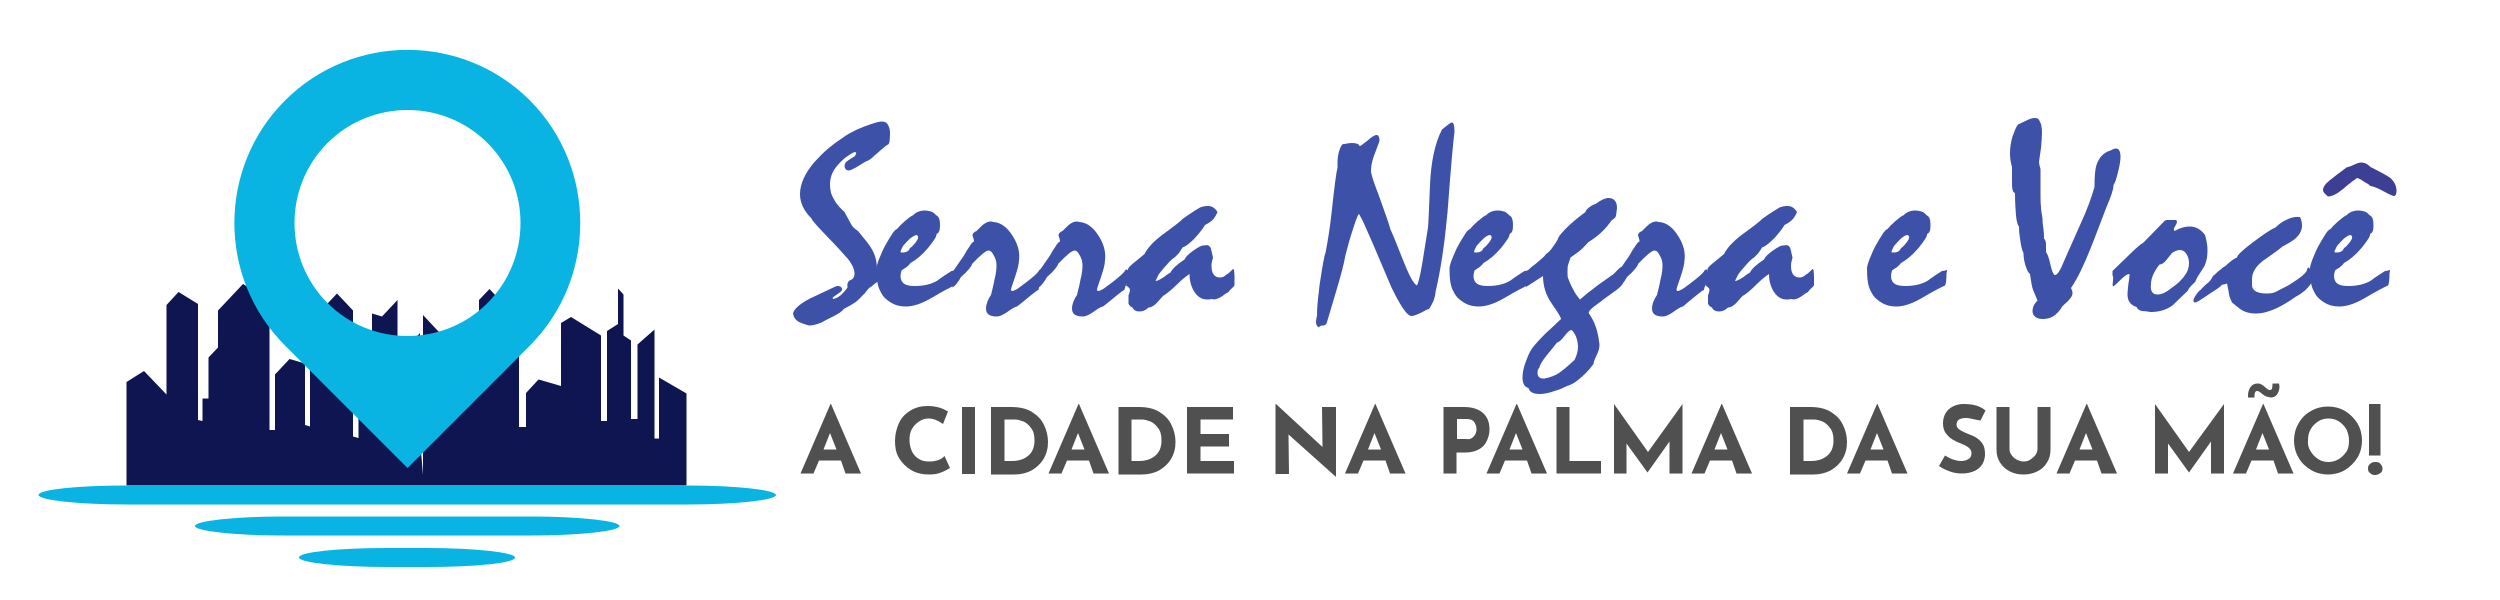 <?xml version="1.0" encoding="utf-8"?>
<!-- Generator: Adobe Illustrator 27.8.1, SVG Export Plug-In . SVG Version: 6.00 Build 0)  -->
<svg version="1.1" id="Layer_1" xmlns="http://www.w3.org/2000/svg" xmlns:xlink="http://www.w3.org/1999/xlink" x="0px" y="0px"
	 viewBox="0 0 500 120" style="enable-background:new 0 0 500 120;" xml:space="preserve">
<style type="text/css">
	.st0{fill-rule:evenodd;clip-rule:evenodd;fill:#0E1550;}
	.st1{fill-rule:evenodd;clip-rule:evenodd;fill:#09B4E3;}
	.st2{clip-path:url(#SVGID_00000157295792744640299510000008295803171276317360_);}
	.st3{clip-path:url(#SVGID_00000031893599963644513450000016236828868576524454_);}
	.st4{enable-background:new    ;}
	.st5{fill:#3D51A8;}
	.st6{fill:#3D3F94;}
	.st7{fill:#505050;}
</style>
<path class="st0" d="M53.9,60.1V86H55V74.9l2.9-3.1l3.1,0.9V85l1,0.3V70.1l1.9-1.2v-6.5l3.5-3.7l3.2,3.4v25.2l1.1,0.3V74.8l1,0.6
	v-8.1l1.7,0.5v-5.1l2,0.6l3.1-3.3v22.7h0.7V70.7l3.8-4.1v21.3l0.6,7.1v-32l7.3,7.8v8.2h1.2V66.8l2.7-1.7V60l2.1-2.2l5.9,6.3v21.3
	h1.4v-6.8l2.5-2.7l4.5,1.3V64.6l2-1.2l6,3.7v17.1h1.2v-18l2.2-1.4v-7.1l1.1,1.2v8.2l1.5,1v15.7h1.3V68.9l3.4-3v21.8h0.9V75.5
	l5.5,3.2v18.4H25.3V76.4l3.5-2.2l4.5,4.7V61l2.4-2.6l3.9,2.4V84l0.9,0.2v-4.5h1.2v-8.2l1.9-2v-7.4l5-5.3L53.9,60.1z"/>
<path class="st1" d="M97.5,60.6c-8.8,8.8-23.2,8.8-32,0c-8.8-8.8-8.8-23.2,0-32c8.8-8.8,23.2-8.8,32,0
	C106.3,37.4,106.3,51.8,97.5,60.6 M106,69.1L81.5,93.6L57,69.1c-13.5-13.5-13.5-35.5,0-49c13.5-13.5,35.5-13.5,49,0
	C119.4,33.6,119.4,55.6,106,69.1z"/>
<g>
	<defs>
		<rect id="SVGID_1_" x="7.7" y="96" width="147.8" height="5.3"/>
	</defs>
	<clipPath id="SVGID_00000098939981811855550500000007858579124843133074_">
		<use xlink:href="#SVGID_1_"  style="overflow:visible;"/>
	</clipPath>
	<g style="clip-path:url(#SVGID_00000098939981811855550500000007858579124843133074_);">
		<path class="st1" d="M25.3,97.1h112.3c9.7,0,17.6,0.9,17.6,1.9c0,1-7.9,1.9-17.6,1.9H25.3c-9.7,0-17.6-0.9-17.6-1.9
			C7.7,97.9,15.6,97.1,25.3,97.1"/>
	</g>
</g>
<path class="st1" d="M56.6,103.3h49.7c9.7,0,17.6,0.9,17.6,1.9c0,1-7.9,1.9-17.6,1.9H56.6c-9.7,0-17.6-0.9-17.6-1.9
	C38.9,104.2,46.9,103.3,56.6,103.3"/>
<g>
	<defs>
		<rect id="SVGID_00000163050802639946741440000018012099341575642297_" x="58.7" y="109.3" width="45.3" height="4.3"/>
	</defs>
	<clipPath id="SVGID_00000055702164161064723140000008279001876910994313_">
		<use xlink:href="#SVGID_00000163050802639946741440000018012099341575642297_"  style="overflow:visible;"/>
	</clipPath>
	<g style="clip-path:url(#SVGID_00000055702164161064723140000008279001876910994313_);">
		<path class="st1" d="M77.4,109.6h8c9.7,0,17.6,0.9,17.6,1.9c0,1.1-7.9,1.9-17.6,1.9h-8c-9.7,0-17.6-0.9-17.6-1.9
			C59.8,110.4,67.7,109.6,77.4,109.6"/>
	</g>
</g>
<g>
	<g transform="translate(139.89, 73.808)">
	</g>
</g>
<g>
	<g transform="translate(194.976, 73.808)">
	</g>
</g>
<g>
	<g transform="translate(219.505, 73.808)">
	</g>
</g>
<g>
	<g transform="translate(272.043, 73.808)">
	</g>
</g>
<g>
	<g transform="translate(295.56, 73.808)">
	</g>
</g>
<g>
	<g transform="translate(326.959, 73.808)">
	</g>
</g>
<g>
	<g class="st4">
		<path class="st5" d="M159.8,64.4c-0.7-0.4-1.1-1-1.2-1.7c0.2-0.9,1.3-1.9,3.4-3c1.7-0.8,3.4-1.6,5.1-2.4c0.4-0.2,0.8-0.1,1.1,0.1
			c0.3,0.3,0.3,0.6,0,0.9c-0.5,0.4-1,0.7-1.4,1c-0.3,0.2-0.3,0.3-0.2,0.5c0.6-0.1,1.1-0.4,1.6-0.8c0.4-0.4,0.9-0.9,1.3-1.5
			c-0.1-0.6,0-1.1,0.4-1.4c0.7-0.2,1-0.7,1-1.4c0-0.4-0.1-0.8-0.3-1.3c-0.2-0.4-0.5-1-1-1.6c-1-1.1-2.2-2.5-3.6-3.9
			c-2.4-2.5-3.7-3.9-3.7-4.2c-1.5-1.5-2.3-3.1-2.3-4.9c0-2,1-4.2,2.9-6.4c1.6-1.8,3.4-3.4,5.6-4.8c0.7-0.6,1.7-1.1,2.9-1.7
			c0.7-0.3,1.9-0.8,3.5-1.3c0.6-0.2,1.1-0.3,1.4-0.3c0.6,0,1.1,0.2,1.3,0.7c0.3,0.5,0.4,1,0.4,1.6c0,1.4-0.1,2.2-0.4,2.3
			c-0.3,0.1-1.2,0.9-2.8,2.3c-0.6,0.6-1.1,0.9-1.4,1c-0.3,0.1-0.8,0.4-1.4,0.8c-1.1,0.7-1.9,1.1-2.3,1.1s-0.7-0.3-0.8-0.8
			c0-0.5,0.2-0.9,0.7-1.2c0.5-0.3,0.9-0.6,1.4-0.9c0.2-0.4,0.3-0.6,0.2-0.7c-0.1-0.1-0.3-0.1-0.5,0c-1.4,0.7-2.5,1.7-3.4,2.8
			c-0.9,1.1-1.3,2.3-1.3,3.6c0,0.6,0.1,1.1,0.2,1.7c0.2,0.6,0.5,1.1,0.9,1.8c0.4,0.6,1,1.3,1.8,2c0.4,0.7,0.8,1.5,1.3,2.4
			c0.3,0.6,0.8,1,1.4,1.4c1.4,1.7,2.4,2.9,2.8,3.7c0.7,1.2,1,2.6,1,4.1c0.4,0,0.7,0.2,1,0.6c0.2,0.4,0.2,0.8,0,1.2
			c0,0-0.3,0.2-0.8,0.5s-0.9,0.6-1.3,1c-0.3,0.1-0.6,0.4-1,0.9c-0.3,0.4-0.5,0.7-0.6,0.7c-0.6,0.6-1.1,1.2-1.7,1.6
			c-0.6,0.4-1.3,0.8-2.1,1.2c-0.4,0.4-0.8,0.8-1.4,1.1c-0.3,0.2-0.7,0.4-1.3,0.7c-0.6,0.3-1.2,0.6-1.9,1c-1,0.4-1.8,0.6-2.5,0.6
			C160.7,64.8,160,64.5,159.8,64.4z"/>
		<path class="st5" d="M176.1,58.3c-0.6-1-0.8-2.5-0.8-4.6c0-0.4,0.2-1.1,0.6-2.1c0.4-1,0.8-1.9,1.2-2.6c0.4-0.7,0.8-1.4,1.2-2
			c0.4-0.7,0.8-1.1,1.1-1.2c0.4-0.5,0.9-1,1.6-1.6c0.6-0.5,1.2-1,1.7-1.2c0.1-0.2,0.4-0.4,0.8-0.6c0.5-0.2,0.9-0.3,1.4-0.3
			c0.5,0,1,0.1,1.3,0.2c0.4,0.1,0.7,0.4,1.1,0.8c0.5,0.2,0.7,0.9,0.7,2c0,1-0.2,1.5-0.7,1.7c0.1,0.4-0.5,1.3-1.7,2.8
			c-1.2,1.4-2.4,2.4-3.5,3c-0.2,0.3-0.5,0.6-0.9,0.9c-0.2,0.1-0.5,0.3-0.9,0.6c-0.1,0.4-0.2,0.8-0.2,1.1c0,0.7,0.3,1.3,0.8,1.6
			c0.5,0.3,1.2,0.4,2.1,0.4c1.8,0,3.4-0.4,4.5-1.1c0.4-0.3,0.8-0.6,1.4-1c0,0,0.5-0.3,1.4-0.9c0.3,0,0.7-0.1,1-0.2
			c0,0.2,0,0.4-0.1,0.6c0,1.3-0.1,2.2-0.3,2.5c-0.5,0.2-2.1,1-4.8,2.6c-1.9,1.1-3.6,1.6-4.9,1.6c-0.7,0-1.4-0.1-2-0.3
			c-0.6-0.2-1.3-0.6-2-1.2C176.7,59.4,176.4,58.9,176.1,58.3z M182,47.7c-0.5,0.5-1,1-1.4,1.5c-0.3,0.6-0.5,1-0.5,1.1
			c0,0.2,0.1,0.2,0.4,0.2c0.8,0,1.3-0.3,1.5-0.9c0.3-0.1,0.7-0.6,1.2-1.2c0.5-0.7,0.6-1.2,0.1-1.4C183,47,182.6,47.3,182,47.7z"/>
		<path class="st5" d="M190.5,56.1c0-0.3-0.1-0.6-0.1-1c0,0,0-0.1,0-0.3c0-0.2,0-0.3,0.1-0.4c0.5-0.7,1-1.4,1.6-2.3
			c0.6-0.8,1-1.5,1.2-1.9c0,0,0.2-0.3,0.6-0.9c0.3-0.5,0.6-0.9,0.9-1c0-0.3-0.1-0.7-0.3-1.2c0-0.4,0.3-0.7,0.8-0.9
			c0.7-0.7,1.2-1.2,1.5-1.4c0.7-0.5,1.3-0.6,1.9-0.4c1.5,0.1,2.8,1.1,3.9,2.9c1,1.6,1.4,3.2,1.2,4.7c0,0.8-0.3,1.9-0.8,3.4
			c-0.5,1.5-0.8,2.3-0.8,2.5c0,0.2,0.1,0.3,0.2,0.3c0.1,0,0.3,0,0.6-0.2c0.2,0,0.9-0.5,2.2-1.5c1.3-1,2.1-1.7,2.5-2.2
			c0.1-0.3,0.3-0.4,0.4-0.4c0.3,0,0.4,0.3,0.3,0.9c0.1,0.1,0.1,0.4,0.1,0.7c0,0.3-0.1,0.8-0.4,1.3c-0.3,0.6-0.4,1-0.4,1.2
			c-0.2,0-0.7,0.4-1.7,1.2c-1.3,1.1-2.2,1.8-2.6,2.1c-0.3,0-1,0.4-2.1,1.2c-0.9,0.6-1.5,0.8-1.9,0.8c-1.5,0-2.2-0.5-2.2-1.6
			c0-0.4,0.1-0.9,0.3-1.4c0.2-0.5,0.4-0.9,0.7-1.3c0.2-0.9,0.5-1.9,0.7-3.1c0.3-1.1,0.4-2.1,0.4-2.8c0-0.8-0.2-1.5-0.6-2.1
			c-0.3-0.6-0.6-0.9-1-0.9c-0.5,0-1.6,0.9-3.3,2.7c0,0.2-0.2,0.5-0.6,1c-0.4,0.5-0.9,1-1.6,1.6c-0.6,1.1-1.2,1.8-1.7,2.1
			c0-0.1,0-0.3,0-0.4C190.6,56.7,190.5,56.4,190.5,56.1z"/>
		<path class="st5" d="M207.7,56.1c0-0.3-0.1-0.6-0.1-1c0,0,0-0.1,0-0.3c0-0.2,0-0.3,0.1-0.4c0.5-0.7,1-1.4,1.6-2.3
			c0.6-0.8,1-1.5,1.2-1.9c0,0,0.2-0.3,0.6-0.9c0.3-0.5,0.6-0.9,0.9-1c0-0.3-0.1-0.7-0.3-1.2c0-0.4,0.3-0.7,0.8-0.9
			c0.7-0.7,1.2-1.2,1.5-1.4c0.7-0.5,1.3-0.6,1.9-0.4c1.5,0.1,2.8,1.1,3.9,2.9c1,1.6,1.4,3.2,1.2,4.7c0,0.8-0.3,1.9-0.8,3.4
			c-0.5,1.5-0.8,2.3-0.8,2.5c0,0.2,0.1,0.3,0.2,0.3c0.1,0,0.3,0,0.6-0.2c0.2,0,0.9-0.5,2.2-1.5c1.3-1,2.1-1.7,2.5-2.2
			c0.1-0.3,0.3-0.4,0.4-0.4c0.3,0,0.4,0.3,0.3,0.9c0.1,0.1,0.1,0.4,0.1,0.7c0,0.3-0.1,0.8-0.4,1.3c-0.3,0.6-0.4,1-0.4,1.2
			c-0.2,0-0.7,0.4-1.7,1.2c-1.3,1.1-2.2,1.8-2.6,2.1c-0.3,0-1,0.4-2.1,1.2c-0.9,0.6-1.5,0.8-1.9,0.8c-1.5,0-2.2-0.5-2.2-1.6
			c0-0.4,0.1-0.9,0.3-1.4c0.2-0.5,0.4-0.9,0.7-1.3c0.2-0.9,0.5-1.9,0.7-3.1c0.3-1.1,0.4-2.1,0.4-2.8c0-0.8-0.2-1.5-0.6-2.1
			c-0.3-0.6-0.6-0.9-1-0.9c-0.5,0-1.6,0.9-3.3,2.7c0,0.2-0.2,0.5-0.6,1c-0.4,0.5-0.9,1-1.6,1.6c-0.6,1.1-1.2,1.8-1.7,2.1
			c0-0.1,0-0.3,0-0.4C207.8,56.7,207.8,56.4,207.7,56.1z"/>
		<path class="st5" d="M225.6,53.9c0-0.3,0.4-0.7,1-1.2c0.4-0.3,1.1-0.9,2.3-1.9c0.6-1.2,1.8-2.5,3.5-3.8c2.5-1.8,3.9-2.9,4.1-3.2
			c1.8-1.3,3-2,3.5-2.3c0.5-0.2,1-0.3,1.6-0.3c0.8,0,1.4,0.4,1.9,1.2c-0.2,0.5-0.5,1-0.8,1.4c-0.4,0.4-0.9,0.8-1.7,1.2
			c-0.4,0.7-1.1,1.6-2.1,2.7c-1,1-1.8,1.6-2.4,1.8c-0.2,0.4-0.5,0.8-0.8,1.2c-0.4,0.4-0.7,0.8-1.1,1c-0.4,0.3-0.8,0.7-1.3,1.3
			c-0.8,0.9-1.3,1.5-1.5,1.8c-0.2,0.3-0.4,0.8-0.7,1.4c0.4,0,0.9-0.3,1.7-0.8c0.7-0.6,1.2-0.8,1.3-0.9c0.4-0.8,1.3-1.6,2.8-2.6
			c0.2-0.5,0.8-1.1,1.8-1.8c1-0.7,1.7-1.1,2.2-1c0.6-0.2,1.1,0,1.3,0.7c0.1,0.4,0.2,0.9,0.4,1.7c-0.2,0.7-0.3,1.2-0.3,1.7
			c0,1.5,0.6,2.3,1.7,2.3c0.5,0,0.9-0.2,1.3-0.6c0.3-0.1,0.7-0.5,1.3-1.1c0.1,0,0.1,0,0.2,0.2c0,0.2,0.1,0.6,0.1,1.4
			c0,0.5,0,0.7,0,0.8c0,0.1,0,0.4,0,0.8c0,0.1-0.2,0.4-0.6,0.7c-0.3,0.3-0.5,0.5-0.6,0.7c-0.2,0.1-0.6,0.3-1.2,0.8
			c-0.9,0.6-1.6,0.8-2.1,0.6c-0.5,0.1-0.8,0.1-1,0.1c-1.2,0-2.1-0.7-2.8-2c-0.5-1-0.7-2-0.7-3.1c-0.6,0.4-1.4,1-2.2,1.8
			c-1.5,1.5-2.6,2.3-3.1,2.6c-1,1.1-1.5,1.7-1.7,1.8c-0.4,0.3-0.8,0.5-1.2,0.5c-0.5,0.5-1.1,0.8-1.8,0.8c-0.7,0-1.2-0.3-1.4-0.8
			c-0.5-0.2-0.7-0.5-0.8-0.8c0-0.5,0-1,0-1.6c0.2-0.6,0.3-0.9,0.3-1.1c0-0.3-0.3-0.6-0.8-0.9L225.6,53.9z"/>
		<path class="st5" d="M263.9,57.1c0.6-4,1-6.2,1.2-6.5c0.5-2.6,0.9-5.2,1.2-7.9c0.6-5.6,1-8.6,1.2-9.1c0-0.1,0-0.4,0-0.8
			c0-1,0.1-2,0.4-2.8c0.3-0.9,0.6-1.3,1-1.2c0.5-0.1,1-0.2,1.4-0.2c1,0,1.5,0.2,1.6,0.6c0.1,0.1,0.6-0.3,1.5-1
			c0.9-0.8,1.5-1.2,1.9-1.2c0.4,0,0.6,0.4,0.6,1.2c-0.9,2.4-1.4,3.7-1.4,3.9c-0.2,0.7-0.3,1.4-0.3,2.3c0.2,1,0.7,2.5,1.5,4.5
			c1.3,3.6,2.1,5.9,2.4,7c0.7,1.5,1.4,3.4,2.3,5.6c1.3,3.4,2.3,5.3,3,5.6c0.2-0.4,0.6-1.7,1-4.1c0.1-0.6,0.5-3.1,1.2-7.5
			c0.1-1,0.2-3.8,0.4-8.5s1-8.4,2.4-11.1c0.4-0.3,0.7-0.6,1-0.8c0.5-0.4,0.8-0.6,1-0.6c0.3,0,0.5,0.6,0.5,1.9
			c-0.2,1.3-0.7,6.6-1.4,16.1c-0.6,6.4-1.4,11.7-2.4,15.9c0,0.6-0.2,1.1-0.4,1.8c-0.3,0.6-0.6,1.2-0.9,1.6c-0.2,0-0.8,0.3-1.7,0.8
			c-0.6,0.3-1.1,0.5-1.7,0.6c-0.9,0.1-2.2-1.8-4.1-5.7c-1.2-2.9-2.5-5.8-3.7-8.7c-0.4-0.9-0.9-2-1.5-3.4c-0.6-1.4-1.1-2.3-1.3-2.6
			c-0.2,0.1-0.6,1.1-1.2,3c-0.6,1.8-1.1,3.6-1.5,5.2c-0.3,1.7-0.9,4-1.8,7c-1.1,3.8-1.8,6-1.9,6.4c-0.1,0.5-0.4,0.7-0.8,0.7
			c-0.4,0-0.7,0.1-0.8,0.4c-0.4-0.2-0.6-0.6-0.6-1.1c0-0.4,0.1-0.8,0.2-1.3C263.4,60.5,263.8,58.5,263.9,57.1z"/>
		<path class="st5" d="M290.7,58.3c-0.6-1-0.8-2.5-0.8-4.6c0-0.4,0.2-1.1,0.6-2.1c0.4-1,0.8-1.9,1.2-2.6c0.4-0.7,0.8-1.4,1.2-2
			c0.4-0.7,0.8-1.1,1.1-1.2c0.4-0.5,0.9-1,1.6-1.6s1.2-1,1.7-1.2c0.1-0.2,0.4-0.4,0.8-0.6c0.5-0.2,0.9-0.3,1.4-0.3
			c0.5,0,1,0.1,1.3,0.2c0.4,0.1,0.7,0.4,1.1,0.8c0.5,0.2,0.7,0.9,0.7,2c0,1-0.2,1.5-0.7,1.7c0.1,0.4-0.5,1.3-1.7,2.8
			c-1.2,1.4-2.4,2.4-3.5,3c-0.2,0.3-0.5,0.6-0.9,0.9c-0.2,0.1-0.5,0.3-0.9,0.6c-0.1,0.4-0.2,0.8-0.2,1.1c0,0.7,0.3,1.3,0.8,1.6
			c0.5,0.3,1.2,0.4,2.1,0.4c1.8,0,3.4-0.4,4.5-1.1c0.4-0.3,0.8-0.6,1.4-1c0,0,0.5-0.3,1.4-0.9c0.3,0,0.7-0.1,1-0.2
			c0,0.2,0,0.4-0.1,0.6c0,1.3-0.1,2.2-0.3,2.5c-0.5,0.2-2.1,1-4.8,2.6c-1.9,1.1-3.6,1.6-4.9,1.6c-0.7,0-1.4-0.1-2-0.3
			c-0.6-0.2-1.3-0.6-2-1.2C291.3,59.4,291,58.9,290.7,58.3z M296.7,47.7c-0.5,0.5-1,1-1.4,1.5c-0.3,0.6-0.5,1-0.5,1.1
			c0,0.2,0.1,0.2,0.4,0.2c0.8,0,1.3-0.3,1.5-0.9c0.3-0.1,0.7-0.6,1.2-1.2c0.5-0.7,0.6-1.2,0.1-1.4C297.6,47,297.2,47.3,296.7,47.7z"
			/>
		<path class="st5" d="M315.6,76c-0.7,0.6-1.5,1-2.2,1.2c-0.6,0.3-1.4,0.7-2.5,1c-1.1,0.4-2.1,0.6-3,0.6c-1.2,0-2-0.4-2.2-1.2
			c-0.8-0.2-1.2-0.9-1.2-2.1c0-0.9,0.2-1.9,0.6-3s0.8-2.1,1.3-2.8c0.5-0.7,1.4-1.7,2.7-3c0.7-0.6,1.7-1.6,3.1-2.9
			c0-0.3-0.6-1.3-1.8-3s-1.8-3.6-1.8-5.6c-1.1,0.7-2.3,1.5-3.4,2.2c0,0,0-0.5,0.3-1.2l-0.3-1.7c0.2-0.3,0.8-0.9,2-1.8
			c1.1-0.9,1.8-1.5,2-1.9c0.4-0.2,0.9-0.7,1.5-1.6c0.2-0.3,0.5-0.7,0.8-1.2c0.1-0.6,0.9-1.6,2.4-3c1.3-1.2,2.4-2,3.2-2.6
			c0-0.2,0.2-0.5,0.7-0.9c0.5-0.4,0.9-0.6,1.3-0.7c1.1-0.8,1.9-1.2,2.6-1.2c1.1,0,1.7,0.7,1.7,2c-0.1,1-0.2,1.6-0.3,1.8
			c-0.1,0.2-0.4,0.4-0.8,0.7c-1.1,1.6-2.6,3.1-4.6,4.3c-0.9,1-1.6,1.7-2.2,2.1c-0.5,0.4-1,0.7-1.4,1c-0.1,0.3-0.2,0.7-0.4,1.2
			c-0.2,0.5-0.2,1-0.2,1.7c0,0.5,0,0.9,0.1,1.2c0.3,0.8,0.6,1.5,1,2.2c0.3,0.7,0.8,1.4,1.4,2.1c0.9-0.8,2-1.7,3.1-2.5
			c0.6-0.5,1.7-1.2,3.2-2.3c0.4-0.2,0.7-0.6,1.1-1c0.4-0.4,0.7-0.7,0.9-0.7c0.1,0,0.2,0.1,0.2,0.4c0,0.3,0,0.7,0,1.1v1.9
			c-0.3,0.5-0.9,1-1.9,1.7c-1.2,0.9-2,1.4-2.3,1.7c-0.7,0.5-1.2,0.9-1.5,1.1c-0.9,0.7-1.2,1.2-1,1.4c0.6,0.9,1.1,1.8,1.4,2.8
			c0.2,0.5,0.3,1.2,0.5,2c0.1,0.8,0.2,1.3,0.2,1.4c0,0.7-0.2,1.4-0.6,2.2s-0.6,1.4-0.6,1.7C317.7,74.2,316.6,75.2,315.6,76z
			 M315.6,69.4c0-0.8-0.2-1.5-0.4-2.1c-0.3-0.6-0.6-1.1-0.9-1.3c-0.3,0-0.8,0.4-1.4,1.2s-1.2,1.3-1.5,1.3c-0.4,0.5-1,1.3-2,2.5
			c-1,1.2-1.5,2.1-1.5,2.5c-0.3,0.3-0.4,0.6-0.4,1c0,0.9,0.5,1.3,1.4,1.2c1.1-0.2,2.3-0.6,3.3-1.4c0.7-0.5,1.6-1.3,2.7-2.3
			C315.3,71.2,315.6,70.3,315.6,69.4z"/>
		<path class="st5" d="M323.6,56.1c0-0.3-0.1-0.6-0.1-1c0,0,0-0.1,0-0.3c0-0.2,0-0.3,0.1-0.4c0.5-0.7,1-1.4,1.6-2.3
			c0.6-0.8,1-1.5,1.2-1.9c0,0,0.2-0.3,0.6-0.9c0.3-0.5,0.6-0.9,0.9-1c0-0.3-0.1-0.7-0.3-1.2c0-0.4,0.3-0.7,0.8-0.9
			c0.7-0.7,1.2-1.2,1.5-1.4c0.7-0.5,1.3-0.6,1.9-0.4c1.5,0.1,2.8,1.1,3.9,2.9c1,1.6,1.4,3.2,1.2,4.7c0,0.8-0.3,1.9-0.8,3.4
			c-0.5,1.5-0.8,2.3-0.8,2.5c0,0.2,0.1,0.3,0.2,0.3c0.1,0,0.3,0,0.6-0.2c0.2,0,0.9-0.5,2.2-1.5c1.3-1,2.1-1.7,2.5-2.2
			c0.1-0.3,0.3-0.4,0.4-0.4c0.3,0,0.4,0.3,0.3,0.9c0.1,0.1,0.1,0.4,0.1,0.7c0,0.3-0.1,0.8-0.4,1.3c-0.3,0.6-0.4,1-0.4,1.2
			c-0.2,0-0.7,0.4-1.7,1.2c-1.3,1.1-2.2,1.8-2.5,2.1c-0.3,0-1,0.4-2.1,1.2c-0.9,0.6-1.5,0.8-1.9,0.8c-1.5,0-2.2-0.5-2.2-1.6
			c0-0.4,0.1-0.9,0.3-1.4s0.4-0.9,0.7-1.3c0.2-0.9,0.5-1.9,0.7-3.1c0.3-1.1,0.4-2.1,0.4-2.8c0-0.8-0.2-1.5-0.6-2.1
			c-0.3-0.6-0.6-0.9-1-0.9c-0.5,0-1.6,0.9-3.3,2.7c0,0.2-0.2,0.5-0.6,1c-0.4,0.5-0.9,1-1.6,1.6c-0.6,1.1-1.2,1.8-1.7,2.1
			c0-0.1,0-0.3,0-0.4C323.7,56.7,323.6,56.4,323.6,56.1z"/>
		<path class="st5" d="M341.5,53.9c0-0.3,0.4-0.7,1-1.2c0.4-0.3,1.1-0.9,2.3-1.9c0.6-1.2,1.8-2.5,3.5-3.8c2.5-1.8,3.9-2.9,4.1-3.2
			c1.8-1.3,3-2,3.5-2.3c0.5-0.2,1-0.3,1.6-0.3c0.8,0,1.4,0.4,1.9,1.2c-0.2,0.5-0.5,1-0.8,1.4c-0.4,0.4-0.9,0.8-1.7,1.2
			c-0.4,0.7-1.1,1.6-2.1,2.7c-1,1-1.8,1.6-2.4,1.8c-0.2,0.4-0.5,0.8-0.8,1.2c-0.4,0.4-0.7,0.8-1.1,1c-0.4,0.3-0.8,0.7-1.3,1.3
			c-0.8,0.9-1.3,1.5-1.5,1.8c-0.2,0.3-0.4,0.8-0.7,1.4c0.4,0,0.9-0.3,1.7-0.8c0.7-0.6,1.2-0.8,1.3-0.9c0.4-0.8,1.3-1.6,2.8-2.6
			c0.2-0.5,0.8-1.1,1.8-1.8c1-0.7,1.7-1.1,2.2-1c0.6-0.2,1.1,0,1.3,0.7c0.1,0.4,0.2,0.9,0.4,1.7c-0.2,0.7-0.3,1.2-0.3,1.7
			c0,1.5,0.6,2.3,1.7,2.3c0.5,0,0.9-0.2,1.3-0.6c0.3-0.1,0.7-0.5,1.3-1.1c0.1,0,0.1,0,0.2,0.2c0,0.2,0.1,0.6,0.1,1.4
			c0,0.5,0,0.7,0,0.8c0,0.1,0,0.4,0,0.8c0,0.1-0.2,0.4-0.6,0.7c-0.3,0.3-0.5,0.5-0.6,0.7c-0.2,0.1-0.6,0.3-1.2,0.8
			c-0.9,0.6-1.6,0.8-2.1,0.6c-0.5,0.1-0.8,0.1-1,0.1c-1.2,0-2.1-0.7-2.8-2c-0.5-1-0.7-2-0.7-3.1c-0.6,0.4-1.4,1-2.2,1.8
			c-1.5,1.5-2.5,2.3-3.1,2.6c-1,1.1-1.5,1.7-1.7,1.8c-0.4,0.3-0.8,0.5-1.2,0.5c-0.5,0.5-1.1,0.8-1.8,0.8c-0.7,0-1.2-0.3-1.4-0.8
			c-0.5-0.2-0.7-0.5-0.8-0.8c0-0.5,0-1,0-1.6c0.2-0.6,0.3-0.9,0.3-1.1c0-0.3-0.3-0.6-0.8-0.9L341.5,53.9z"/>
		<path class="st5" d="M374.2,58.3c-0.6-1-0.8-2.5-0.8-4.6c0-0.4,0.2-1.1,0.6-2.1c0.4-1,0.8-1.9,1.2-2.6c0.4-0.7,0.8-1.4,1.2-2
			c0.4-0.7,0.8-1.1,1.1-1.2c0.4-0.5,0.9-1,1.6-1.6s1.2-1,1.7-1.2c0.1-0.2,0.4-0.4,0.8-0.6c0.5-0.2,0.9-0.3,1.4-0.3
			c0.5,0,1,0.1,1.3,0.2c0.4,0.1,0.7,0.4,1.1,0.8c0.5,0.2,0.7,0.9,0.7,2c0,1-0.2,1.5-0.7,1.7c0.1,0.4-0.5,1.3-1.7,2.8
			c-1.2,1.4-2.4,2.4-3.5,3c-0.2,0.3-0.5,0.6-0.9,0.9c-0.2,0.1-0.5,0.3-0.9,0.6c-0.1,0.4-0.2,0.8-0.2,1.1c0,0.7,0.3,1.3,0.8,1.6
			c0.5,0.3,1.2,0.4,2.1,0.4c1.8,0,3.4-0.4,4.5-1.1c0.4-0.3,0.8-0.6,1.4-1c0,0,0.5-0.3,1.4-0.9c0.3,0,0.7-0.1,1-0.2
			c0,0.2,0,0.4-0.1,0.6c0,1.3-0.1,2.2-0.3,2.5c-0.5,0.2-2.1,1-4.8,2.6c-1.9,1.1-3.6,1.6-4.9,1.6c-0.7,0-1.4-0.1-2-0.3
			c-0.6-0.2-1.3-0.6-2-1.2C374.8,59.4,374.5,58.9,374.2,58.3z M380.2,47.7c-0.5,0.5-1,1-1.4,1.5c-0.3,0.6-0.5,1-0.5,1.1
			c0,0.2,0.1,0.2,0.4,0.2c0.8,0,1.3-0.3,1.5-0.9c0.3-0.1,0.7-0.6,1.2-1.2c0.5-0.7,0.6-1.2,0.1-1.4C381.1,47,380.7,47.3,380.2,47.7z"
			/>
		<path class="st5" d="M409.9,63.6c-0.4,0.1-0.8,0.2-1.3,0.2c-0.6,0-1.1-0.1-1.5-0.4c-0.4-0.3-0.6-0.7-0.6-1.2c0-0.7,0.3-1.4,1-2.1
			c-0.7-1.6-1.1-2.6-1.1-2.9c-0.1-0.3-0.2-1.2-0.4-2.4c-0.3-0.2-0.6-0.7-0.9-1.7c-0.3-0.9-0.4-1.8-0.4-2.5c-0.2-0.3-0.4-1-0.6-2.2
			c-0.2-1.2-0.3-2.2-0.3-3.1c-0.3-0.3-0.5-1.1-0.6-2.2c-0.1-1.1-0.2-2.7-0.2-4.5c-0.2,0-0.4-0.3-0.5-0.7s-0.1-1.1-0.1-2.1
			c0-0.4,0-0.8,0-1.2s0-0.8,0-1.2c-0.3-1-0.4-1.9-0.4-2.8c0-1.1,0.2-2.3,0.5-3.3c0.4-1.1,0.7-1.9,1.1-2.4c0.6-0.3,1.3-0.6,1.9-0.9
			c0.6-0.3,1.1-0.4,1.5-0.4c0.5,0,0.8,0.2,0.9,0.6c0.3,0.4,0.5,1.2,0.5,2.4c0,0.8-0.1,1.8-0.2,3c-0.2,1.2-0.3,2.2-0.4,2.8
			c0,0.3,0.1,0.8,0.3,1.4c0,0.8,0,1.6,0,2.4v2.4c0,1.1,0,2,0.1,2.8c0,0.8,0.2,1.5,0.3,2.3c0,0.8,0.1,1.6,0.2,2.2
			c0.1,0.7,0.1,1.3,0.1,1.8c0.3,0.3,0.4,0.7,0.4,1.3c0,0.3,0,0.7,0,1.4c0.3,0.4,0.6,1.2,0.9,2.6c0.3,1.3,0.6,2,0.9,2
			c0.5,0,1.1-1,1.9-3c0.2-0.5,1.3-2.9,3.2-7.2c1.3-2.8,2.2-5.3,2.8-7.4c0-2,0.1-3.5,0.4-4.4c0.5-1.5,1.4-2.5,2.8-2.9
			c0.5-0.3,0.9-0.4,1.1-0.4c0.6,0,0.9,0.6,0.9,1.7c0,0.5-0.1,1.4-0.4,2.6c-0.4,1.8-0.8,2.8-1,3c0,0.9-0.5,2.3-1.4,4.4
			c-1.1,2.8-2.1,5.6-3.2,8.3c-1.3,3.3-2.6,6-3.9,7.9c0.2,0.4,0.3,0.7,0.3,1c0,0.6-0.4,1.1-1.1,1.8c-0.7,0.6-1.1,1-1.2,1.3
			C411.5,62.7,410.8,63.3,409.9,63.6z"/>
		<path class="st5" d="M425.9,60.4c-0.3-0.4-0.4-1-0.4-1.6c0-0.5,0.1-1.3,0.2-2.2c0.2-1,0.2-1.6,0.2-1.8c-0.4,0-0.9,0.3-1.4,0.8
			c-1.1,1.1-1.8,1.7-1.9,1.7c-0.1-0.2-0.1-0.6,0-1.2c0.1-0.6,0-0.9-0.1-1v-0.9c1.1-1.1,2.2-2.1,3.2-3.1c1.6-1.6,2.6-2.4,2.9-2.5
			c1.5-1.5,2.9-3,4.4-4.5c0,0,0.2,0,0.3-0.1c0.1,0,0.3,0,0.4,0c0.4,0,0.8,0,1.4,0c0.2,0,0.3,0.2,0.3,0.4c0,0.1-0.1,0.4-0.4,0.9
			c-0.3,0.4-0.3,0.7-0.1,0.9c1.1-0.6,2-0.9,3-0.9c1.3,0,2.3,0.6,3.1,1.7c0.3,1,0.5,2,0.5,3.1c0,1.2-0.2,2.2-0.6,3.1
			c-0.1,0.2-0.6,0.9-1.4,2.2c-0.2,0.4-0.4,0.7-0.4,0.9c-0.1,0.1-0.4,0.4-0.8,0.8c-0.4,0.4-0.6,0.7-0.8,1.1c-0.6,0.6-1.6,1.5-2.9,2.8
			c-1.3,1-2.8,1.4-4.5,1.4c-0.6-0.1-1.2-0.2-1.7-0.2c-0.6-0.1-0.9-0.4-1.1-0.8C426.7,61.2,426.2,60.9,425.9,60.4z M437.8,52.6
			c0-0.7-0.2-1.3-0.5-1.8c-0.3-0.5-0.8-0.8-1.3-0.8c-0.5,0-1,0.2-1.6,0.6c-0.4,0.5-0.8,1-1.2,1.5c-0.4,0.5-0.9,0.8-1.3,0.8
			c-1.1,1.4-1.7,2.7-1.7,3.9c-0.2,1.4,0.3,2.1,1.3,2.1c0.8,0,1.7-0.4,2.8-1.3c0.7-0.5,1.4-1,1.9-1.6c0.2-0.2,0.5-0.5,0.8-1
			C437.5,54.4,437.8,53.6,437.8,52.6z M438.7,60.1c0-0.3,0.2-0.7,0.5-1.1c0.3-0.5,0.6-0.8,1-1.1c0.2-0.3,0.6-0.6,1.1-1.1
			c0.6-0.4,1-1,1.3-1.6c0.3-0.2,0.6-0.5,0.9-0.8c0.3-0.3,0.6-0.5,0.7-0.5c0.2,0,0.5,0.5,0.8,1.6c0,0.7-0.4,1.4-1.2,2
			c-0.4,0.3-1,0.7-1.8,1.2c0,0-0.7,0.5-2.1,1.4c-0.5,0.3-0.8,0.4-0.9,0.4C438.8,60.5,438.7,60.4,438.7,60.1z"/>
		<path class="st5" d="M445.4,52.9c0.8-0.7,1.4-1.2,2-1.4c0-0.4,1-1.4,3-2.9c2-1.5,3.5-2.6,4.7-3.1c0.5-0.5,1.1-1,1.9-1.4
			c1.1-0.6,2.1-0.8,3-0.7c0.3,0.6,0.4,1.2,0.4,1.7c0,0.9-0.4,1.7-1.1,2.4c-0.6,0.6-1.5,1.1-2.8,1.8c-0.1,0.1-1.2,1-3.4,2.5
			c-1.8,1.2-2.7,2.6-2.7,4c0,0.6,0,1,0,1.2c0,0.6,0.3,1,0.8,1.3c0.6,0.3,1.3,0.4,2.1,0.4c0.8,0,1.4-0.1,1.8-0.3
			c0.9-0.5,1.8-0.9,2.7-1.4c2.4-1.5,3.6-2.5,3.6-3.1c0.1-0.3,0.2-0.4,0.3-0.4c0.1,0,0.3,0.3,0.8,0.8c-0.1,0.2-0.2,0.5-0.1,1
			c0.1,0.5,0.1,0.8,0.1,0.9c-0.2,0.5-0.7,1.1-1.5,1.9c-0.6,0.5-1.2,0.9-1.8,1.2c-1.5,1.1-2.8,1.8-3.8,2.3c-1.5,0.7-2.9,1.1-4.2,1.1
			s-2.4-0.3-3.3-1l-1.5-1.2c-0.3-0.6-0.5-1.1-0.6-1.7c-0.1-0.6-0.2-1.3-0.4-2.1c-0.3,0.1-0.5,0.2-0.8,0.2c-0.2,0.1-0.4,0.1-0.6,0.1
			c0-0.3,0-0.6,0-0.9c0-0.5,0-1,0-1.5c0-0.6,0.3-1,0.9-1.3C445.2,53.1,445.4,53,445.4,52.9z"/>
		<path class="st5" d="M462.8,58.3c-0.6-1-0.8-2.5-0.8-4.6c0-0.4,0.2-1.1,0.6-2.1c0.4-1,0.8-1.9,1.2-2.6c0.4-0.7,0.8-1.4,1.2-2
			c0.4-0.7,0.8-1.1,1.1-1.2c0.4-0.5,0.9-1,1.6-1.6s1.2-1,1.7-1.2c0.1-0.2,0.4-0.4,0.8-0.6c0.5-0.2,0.9-0.3,1.4-0.3
			c0.5,0,1,0.1,1.3,0.2c0.4,0.1,0.7,0.4,1.1,0.8c0.5,0.2,0.7,0.9,0.7,2c0,1-0.2,1.5-0.7,1.7c0.1,0.4-0.5,1.3-1.7,2.8
			c-1.2,1.4-2.4,2.4-3.5,3c-0.2,0.3-0.5,0.6-0.9,0.9c-0.2,0.1-0.5,0.3-0.9,0.6c-0.1,0.4-0.2,0.8-0.2,1.1c0,0.7,0.3,1.3,0.8,1.6
			c0.5,0.3,1.2,0.4,2.1,0.4c1.8,0,3.4-0.4,4.5-1.1c0.4-0.3,0.8-0.6,1.4-1c0,0,0.5-0.3,1.4-0.9c0.3,0,0.7-0.1,1-0.2
			c0,0.2,0,0.4-0.1,0.6c0,1.3-0.1,2.2-0.3,2.5c-0.5,0.2-2.1,1-4.8,2.6c-1.9,1.1-3.6,1.6-4.9,1.6c-0.7,0-1.4-0.1-2-0.3
			c-0.6-0.2-1.3-0.6-2-1.2C463.4,59.4,463.1,58.9,462.8,58.3z M468.8,47.7c-0.5,0.5-1,1-1.4,1.5c-0.3,0.6-0.5,1-0.5,1.1
			c0,0.2,0.1,0.2,0.4,0.2c0.8,0,1.3-0.3,1.5-0.9c0.3-0.1,0.7-0.6,1.2-1.2c0.5-0.7,0.6-1.2,0.1-1.4C469.8,47,469.3,47.3,468.8,47.7z"
			/>
	</g>
	<g class="st4">
		<path class="st6" d="M464.6,38c0-0.5,0.4-1.2,1.3-1.9c0.9-0.7,2-1.6,3.4-2.6c0.4-0.1,1-0.3,1.6-0.6c0.6-0.3,1.1-0.4,1.4-0.4
			c0.6,0,1.2,0.3,1.8,0.9c2.4,1.2,3.8,2,4.1,2.3c0.7,0.7,1.1,1.5,1.1,2.5c0,0.6-0.2,1-0.5,1c-0.2,0-0.9-0.3-2-0.9
			c-1.1-0.6-2-1-2.7-1.1c-0.2-0.2-0.6-0.5-1.2-0.8c-0.8-0.6-1.4-0.8-1.5-0.8c-0.3,0.2-1.3,0.9-2.8,2.2c-1.2,1-2.2,1.5-3,1.5
			C465,38.8,464.6,38.4,464.6,38z"/>
	</g>
	<g>
		<path class="st7" d="M168.2,92.1h-4.4l-1.1,2.6h-2.6l6-13.9h0.1l6,13.9h-3.1L168.2,92.1z M167.3,89.9l-1.3-3.3l-1.3,3.3H167.3z"/>
		<path class="st7" d="M188.2,94.5c-0.7,0.3-1.5,0.4-2.4,0.4c-1.4,0-2.6-0.3-3.6-0.9s-1.8-1.4-2.4-2.4s-0.8-2.1-0.8-3.4
			c0-1.3,0.3-2.5,0.8-3.6c0.5-1.1,1.3-1.9,2.3-2.5c1-0.6,2.1-0.9,3.4-0.9c0.8,0,1.6,0.1,2.3,0.3c0.7,0.2,1.3,0.5,1.8,0.8l-1,2.5
			c-1-0.7-1.9-1.1-2.9-1.1c-0.7,0-1.3,0.2-1.9,0.6c-0.6,0.4-1.1,0.9-1.4,1.5c-0.4,0.6-0.5,1.4-0.5,2.2c0,0.9,0.2,1.6,0.5,2.3
			c0.3,0.6,0.8,1.2,1.4,1.5c0.6,0.4,1.3,0.5,2.1,0.5c0.7,0,1.2-0.1,1.8-0.3s0.9-0.5,1.2-0.8l1.1,2.4C189.5,93.9,189,94.2,188.2,94.5
			z"/>
		<path class="st7" d="M195,81.4v13.4h-2.6V81.4H195z"/>
		<path class="st7" d="M198.2,81.4h4c1.7,0,3.1,0.3,4.2,1c1.1,0.7,1.9,1.5,2.4,2.6c0.5,1,0.8,2.2,0.8,3.4c0,1.3-0.3,2.4-0.9,3.4
			s-1.4,1.7-2.4,2.3c-1,0.5-2.1,0.8-3.4,0.8h-4.7V81.4z M202.4,92.2c1.4,0,2.5-0.4,3.3-1.1c0.8-0.7,1.2-1.7,1.2-3
			c0-1.1-0.2-1.9-0.7-2.5c-0.4-0.6-1-1.1-1.5-1.3c-0.6-0.2-1.1-0.4-1.7-0.4h-2.1v8.3H202.4z"/>
		<path class="st7" d="M217.8,92.1h-4.4l-1.1,2.6h-2.6l6-13.9h0.1l6,13.9h-3.1L217.8,92.1z M216.9,89.9l-1.3-3.3l-1.3,3.3H216.9z"/>
		<path class="st7" d="M223.7,81.4h4c1.7,0,3.1,0.3,4.2,1c1.1,0.7,1.9,1.5,2.4,2.6c0.5,1,0.8,2.2,0.8,3.4c0,1.3-0.3,2.4-0.9,3.4
			s-1.4,1.7-2.4,2.3c-1,0.5-2.1,0.8-3.4,0.8h-4.7V81.4z M227.8,92.2c1.4,0,2.5-0.4,3.3-1.1c0.8-0.7,1.2-1.7,1.2-3
			c0-1.1-0.2-1.9-0.7-2.5c-0.4-0.6-1-1.1-1.5-1.3c-0.6-0.2-1.1-0.4-1.7-0.4h-2.1v8.3H227.8z"/>
		<path class="st7" d="M246.6,81.4v2.5h-6.5v2.9h5.7v2.5h-5.7v2.9h6.7v2.5h-9.4V81.4H246.6z"/>
		<path class="st7" d="M267.2,81.4v13.9h-0.1l-9.4-8.4l0.1,7.9h-2.7V80.8h0.1l9.3,8.6l-0.1-8H267.2z"/>
		<path class="st7" d="M277.1,92.1h-4.4l-1.1,2.6H269l6-13.9h0.1l6,13.9h-3.1L277.1,92.1z M276.2,89.9l-1.3-3.3l-1.3,3.3H276.2z"/>
		<path class="st7" d="M296.6,82.6c0.9,0.8,1.3,1.9,1.3,3.3c0,0.8-0.2,1.5-0.5,2.2s-0.8,1.3-1.5,1.7s-1.6,0.7-2.7,0.7h-1.9v4.2h-2.6
			V81.4h4.1C294.4,81.4,295.7,81.8,296.6,82.6z M294.4,87.6c0.3-0.2,0.5-0.5,0.7-0.8c0.1-0.3,0.2-0.6,0.2-0.9c0-0.5-0.1-0.9-0.4-1.4
			s-0.8-0.7-1.6-0.7h-1.9v4h1.9C293.7,87.9,294.1,87.8,294.4,87.6z"/>
		<path class="st7" d="M305.4,92.1h-4.4l-1.1,2.6h-2.6l6-13.9h0.1l6,13.9h-3.1L305.4,92.1z M304.5,89.9l-1.3-3.3l-1.3,3.3H304.5z"/>
		<path class="st7" d="M313.9,81.4v10.8h6.3v2.5h-8.9V81.4H313.9z"/>
		<path class="st7" d="M336.5,80.8v13.9h-2.6v-6.4l-4.4,6.2h0l-4.2-5.8v6h-2.5V80.8h0l6.8,9.6L336.5,80.8L336.5,80.8z"/>
		<path class="st7" d="M346.4,92.1h-4.4l-1.1,2.6h-2.6l6-13.9h0.1l6,13.9h-3.1L346.4,92.1z M345.5,89.9l-1.3-3.3l-1.3,3.3H345.5z"/>
		<path class="st7" d="M358,81.4h4c1.7,0,3.1,0.3,4.2,1c1.1,0.7,1.9,1.5,2.4,2.6c0.5,1,0.8,2.2,0.8,3.4c0,1.3-0.3,2.4-0.9,3.4
			s-1.4,1.7-2.4,2.3c-1,0.5-2.1,0.8-3.4,0.8H358V81.4z M362.2,92.2c1.4,0,2.5-0.4,3.3-1.1c0.8-0.7,1.2-1.7,1.2-3
			c0-1.1-0.2-1.9-0.7-2.5c-0.4-0.6-1-1.1-1.5-1.3s-1.1-0.4-1.7-0.4h-2.1v8.3H362.2z"/>
		<path class="st7" d="M377.5,92.1h-4.4l-1.1,2.6h-2.6l6-13.9h0.1l6,13.9h-3.1L377.5,92.1z M376.7,89.9l-1.3-3.3l-1.3,3.3H376.7z"/>
		<path class="st7" d="M393.2,83.6c-0.6,0-1,0.1-1.4,0.3c-0.3,0.2-0.5,0.6-0.5,1c0,0.4,0.2,0.8,0.7,1.1c0.5,0.3,1.1,0.6,1.9,0.9
			c0.6,0.2,1.2,0.5,1.6,0.8c0.4,0.3,0.8,0.7,1.1,1.2c0.3,0.5,0.4,1.2,0.4,2c0,0.7-0.2,1.3-0.5,1.9c-0.4,0.6-0.9,1.1-1.6,1.4
			c-0.7,0.3-1.5,0.5-2.5,0.5c-0.8,0-1.6-0.1-2.4-0.4s-1.5-0.6-2.2-1.1l1.2-2.1c0.5,0.3,1,0.6,1.6,0.8c0.6,0.2,1.1,0.3,1.6,0.3
			c0.6,0,1-0.1,1.5-0.4c0.4-0.2,0.6-0.6,0.6-1.2c0-0.7-0.6-1.3-1.9-1.8c-0.8-0.3-1.4-0.6-1.9-0.9s-0.9-0.7-1.3-1.2
			c-0.4-0.5-0.6-1.2-0.6-2c0-1.2,0.4-2.1,1.1-2.8c0.8-0.7,1.8-1.1,3-1.1c1,0,1.8,0.1,2.5,0.3c0.7,0.2,1.3,0.5,1.9,1l-1,2
			C395.1,84,394.1,83.6,393.2,83.6z"/>
		<path class="st7" d="M402.3,91c0.3,0.4,0.6,0.7,1,0.9s0.9,0.4,1.4,0.4c0.5,0,1-0.1,1.4-0.4s0.8-0.6,1-0.9s0.4-0.8,0.4-1.2v-8.4
			h2.6v8.5c0,1-0.2,1.8-0.7,2.6c-0.5,0.8-1.1,1.4-2,1.8c-0.8,0.4-1.7,0.6-2.7,0.6c-1,0-1.9-0.2-2.7-0.6c-0.8-0.4-1.5-1-2-1.8
			c-0.5-0.8-0.7-1.6-0.7-2.6v-8.5h2.6v8.4C401.9,90.2,402,90.6,402.3,91z"/>
		<path class="st7" d="M419.4,92.1h-4.4l-1.1,2.6h-2.6l6-13.9h0.1l6,13.9h-3.1L419.4,92.1z M418.5,89.9l-1.3-3.3l-1.3,3.3H418.5z"/>
		<path class="st7" d="M444.8,80.8v13.9h-2.6v-6.4l-4.4,6.2h0l-4.2-5.8v6H431V80.8h0l6.8,9.6L444.8,80.8L444.8,80.8z"/>
		<path class="st7" d="M454.7,92.1h-4.4l-1.1,2.6h-2.6l6-13.9h0.1l6,13.9h-3.1L454.7,92.1z M453.1,79.2c-0.3-0.1-0.5-0.3-0.9-0.6
			c-0.3-0.3-0.6-0.4-0.8-0.4c-0.2,0-0.3,0.1-0.4,0.3s-0.1,0.4-0.1,0.7l0,0.3h-1.3c0-0.1,0-0.2,0-0.4c0-0.7,0.2-1.2,0.5-1.7
			c0.4-0.5,0.8-0.7,1.5-0.7c0.3,0,0.5,0.1,0.7,0.2c0.2,0.1,0.5,0.3,0.8,0.6c0.2,0.2,0.4,0.3,0.5,0.4c0.1,0.1,0.2,0.1,0.4,0.1
			c0.4,0,0.5-0.4,0.5-1.3h1.3c0,0.2,0.1,0.4,0.1,0.6c0,0.6-0.2,1.2-0.5,1.6c-0.3,0.4-0.7,0.6-1.2,0.6
			C453.7,79.4,453.4,79.4,453.1,79.2z M453.8,89.9l-1.3-3.3l-1.3,3.3H453.8z"/>
		<path class="st7" d="M459.7,84.7c0.6-1.1,1.4-1.9,2.5-2.5c1-0.6,2.2-0.9,3.4-0.9c1.2,0,2.4,0.3,3.4,0.9s1.9,1.5,2.5,2.5
			s0.9,2.2,0.9,3.4c0,1.2-0.3,2.4-0.9,3.4c-0.6,1-1.5,1.9-2.5,2.5c-1,0.6-2.2,0.9-3.4,0.9c-1.2,0-2.4-0.3-3.4-0.9
			c-1-0.6-1.9-1.4-2.5-2.5c-0.6-1-0.9-2.2-0.9-3.4C458.8,86.9,459.1,85.7,459.7,84.7z M462.1,90.2c0.4,0.7,0.9,1.2,1.5,1.6
			c0.6,0.4,1.3,0.6,2.1,0.6c0.8,0,1.4-0.2,2.1-0.6c0.6-0.4,1.1-0.9,1.5-1.5c0.4-0.6,0.5-1.4,0.5-2.2c0-0.8-0.2-1.5-0.5-2.2
			c-0.4-0.7-0.9-1.2-1.5-1.6c-0.6-0.4-1.3-0.6-2.1-0.6s-1.5,0.2-2.1,0.6s-1.1,0.9-1.5,1.6c-0.4,0.7-0.5,1.4-0.5,2.2
			C461.5,88.8,461.7,89.6,462.1,90.2z"/>
		<path class="st7" d="M474,94.6c-0.3-0.2-0.4-0.5-0.4-0.9c0-0.4,0.1-0.7,0.4-0.9c0.3-0.3,0.6-0.4,1.1-0.4s0.8,0.1,1,0.4
			c0.3,0.3,0.4,0.6,0.4,0.9c0,0.4-0.1,0.7-0.4,0.9s-0.6,0.4-1.1,0.4C474.6,95,474.3,94.9,474,94.6z M476.1,80.8v10.3h-2.3V80.8
			H476.1z"/>
	</g>
</g>
</svg>
